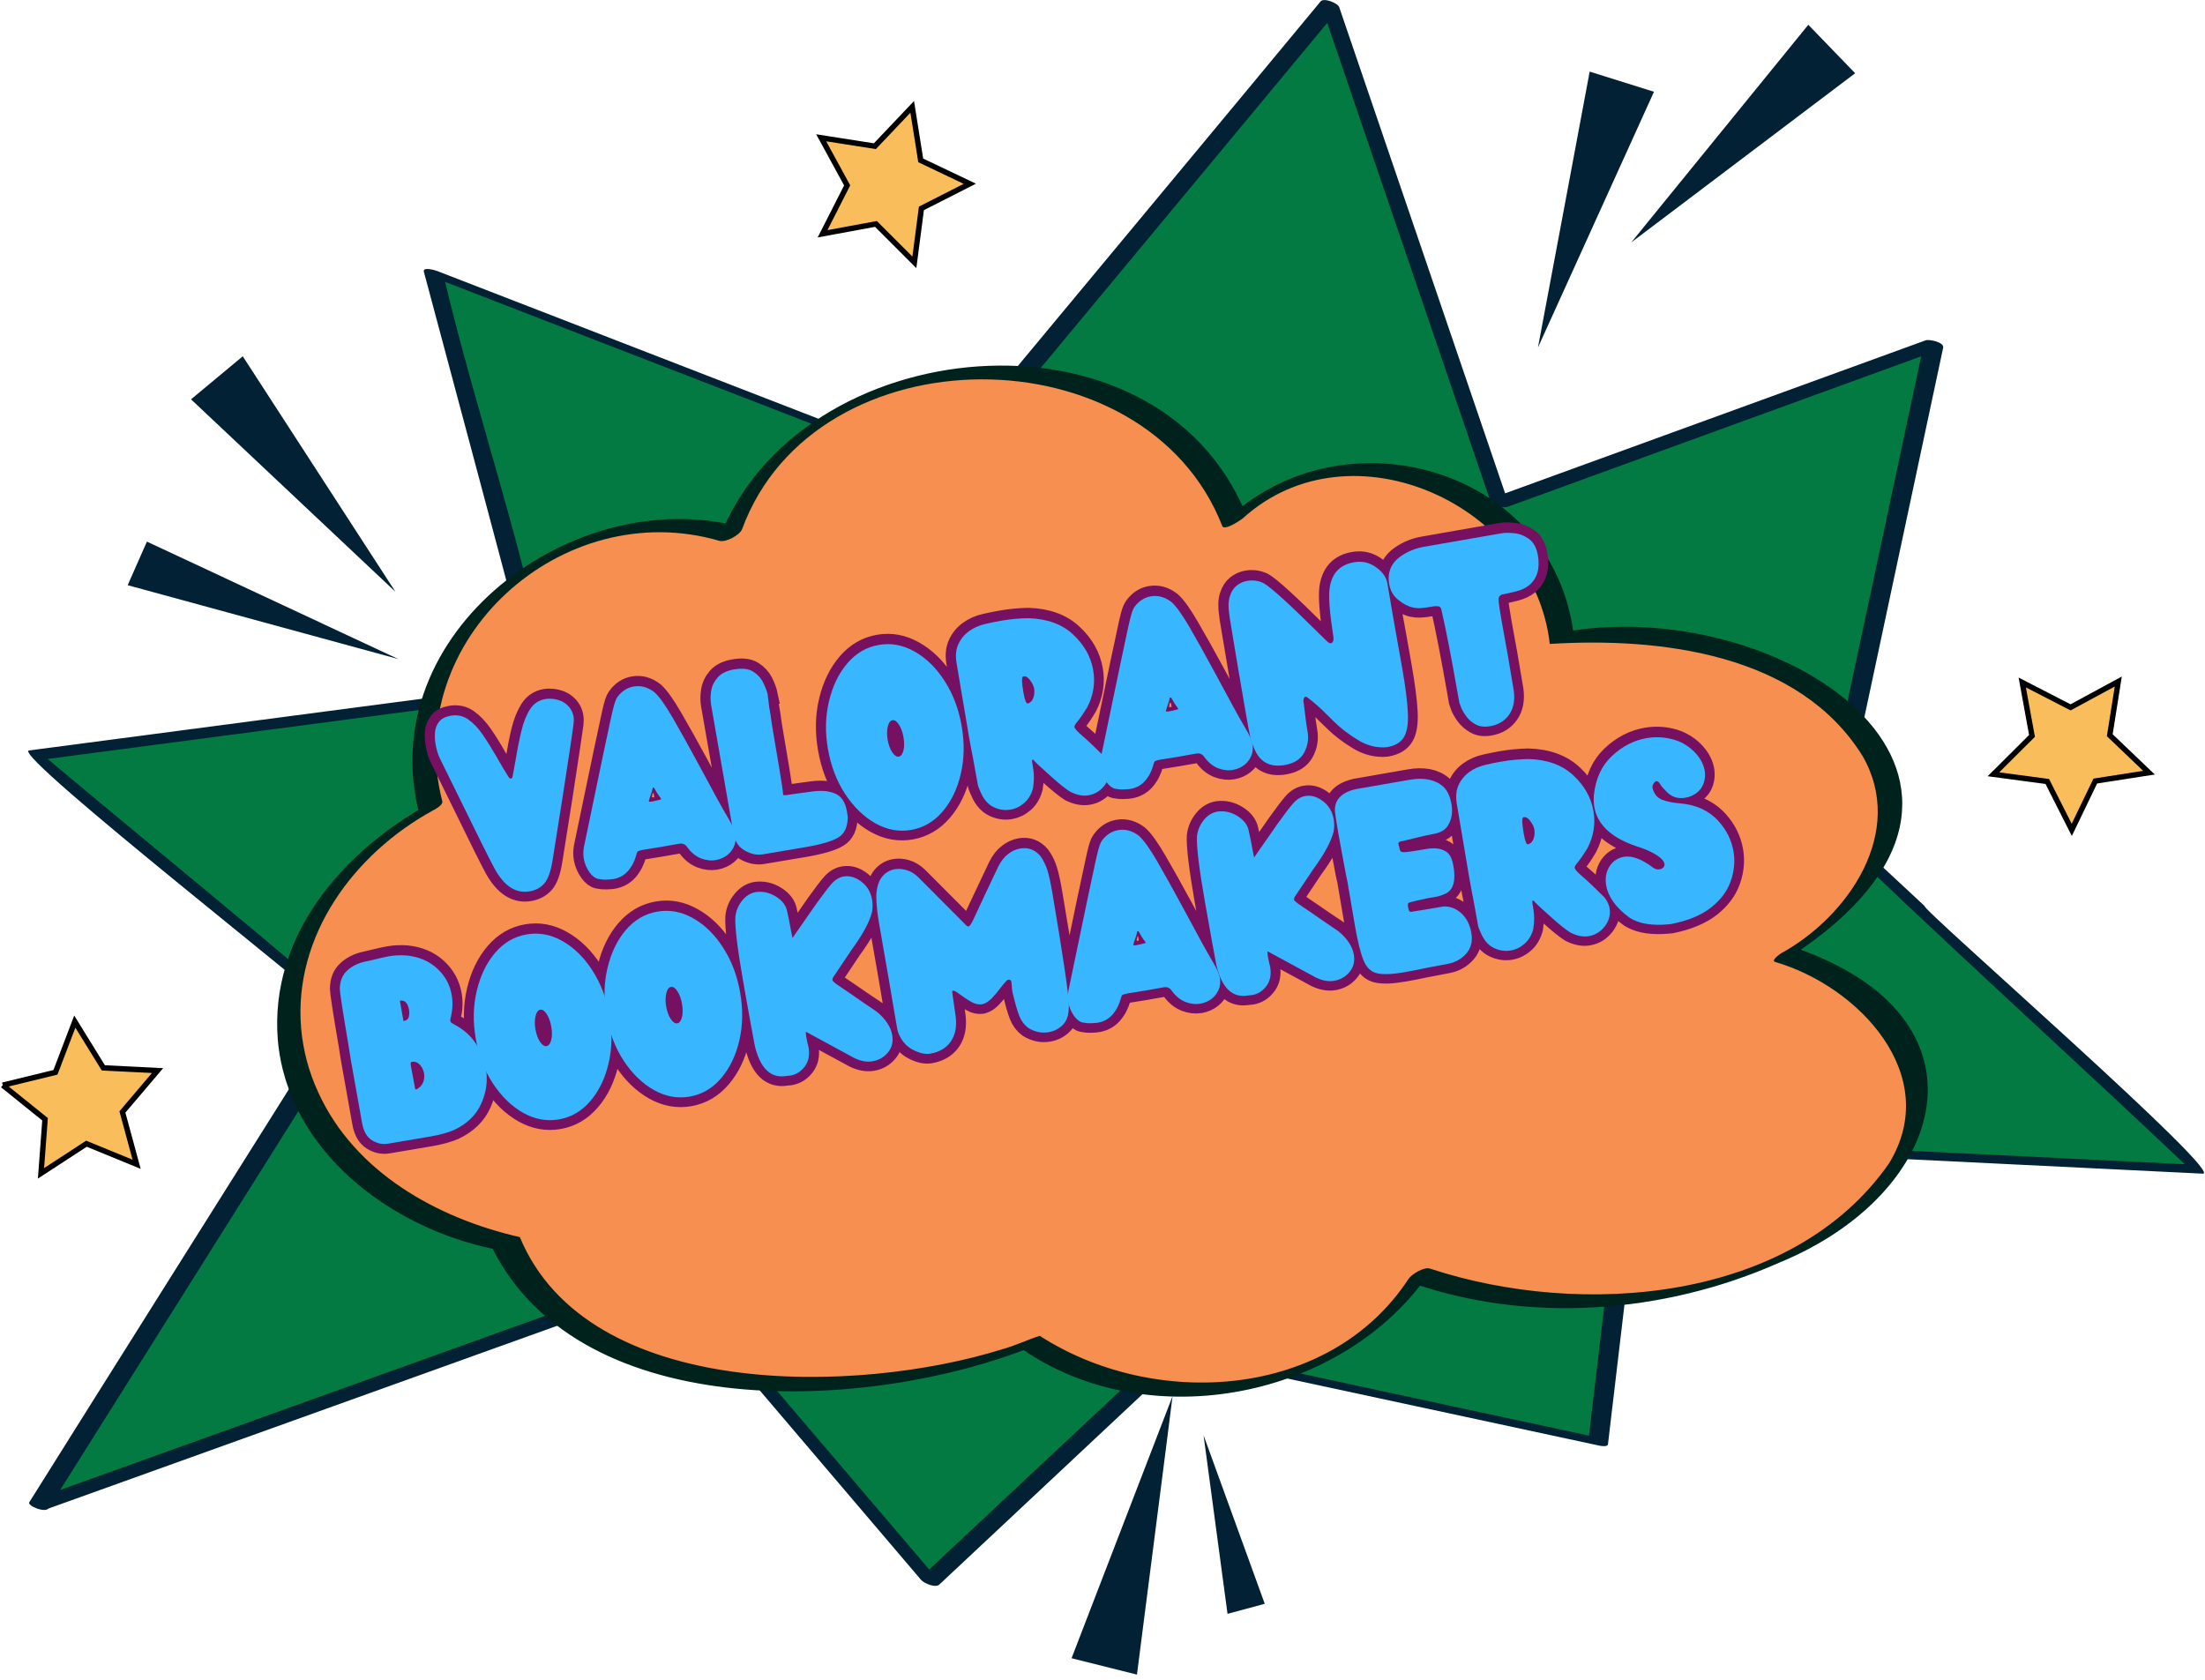<?xml version="1.0" encoding="UTF-8"?> <svg xmlns="http://www.w3.org/2000/svg" xmlns:xlink="http://www.w3.org/1999/xlink" width="500" zoomAndPan="magnify" viewBox="0 0 375 285.75" height="381" preserveAspectRatio="xMidYMid meet" version="1.0"><defs><g></g><clipPath id="0544219c38"><path d="M 4 0 L 374.836 0 L 374.836 270 L 4 270 Z M 4 0 " clip-rule="nonzero"></path></clipPath><clipPath id="5f524233fd"><path d="M 182 237 L 200 237 L 200 284.75 L 182 284.75 Z M 182 237 " clip-rule="nonzero"></path></clipPath><clipPath id="92f7d4d894"><path d="M 0.164 173 L 27 173 L 27 200 L 0.164 200 Z M 0.164 173 " clip-rule="nonzero"></path></clipPath><clipPath id="27aa2c9e83"><path d="M 0.164 160 L 40 160 L 40 213 L 0.164 213 Z M 0.164 160 " clip-rule="nonzero"></path></clipPath><clipPath id="b58887ac0f"><path d="M 326 103 L 374.836 103 L 374.836 155 L 326 155 Z M 326 103 " clip-rule="nonzero"></path></clipPath><clipPath id="bf354c711b"><path d="M 47.137 62.141 L 328 62.141 L 328 237.488 L 47.137 237.488 Z M 47.137 62.141 " clip-rule="nonzero"></path></clipPath></defs><path fill="#037a41" d="M 6.633 256.008 L 58.992 172.75 L 5.965 128.453 L 92.559 117.055 C 86.297 93.57 80.027 70.07 73.75 46.555 L 160.367 80.102 L 226.145 0.875 L 255.02 85.488 L 328.855 58.621 L 311.383 140.516 L 373.824 198.93 L 277.836 194.234 C 275.824 211.223 273.812 228.23 271.805 245.254 L 199.969 229.805 L 158.203 268.945 L 114.25 217.348 Z M 6.633 256.008 " fill-opacity="1" fill-rule="nonzero"></path><g clip-path="url(#0544219c38)"><path fill="#022135" d="M 8.293 256.512 L 60.648 173.258 C 60.648 172.359 7.715 129.027 7.301 128.359 L 7.023 129.234 L 93.617 117.816 C 89.773 95.207 80.934 70.246 75.43 46.832 L 73.172 46.969 L 159.789 80.516 C 160.203 80.676 161.562 81.184 161.953 80.699 C 183.645 54.566 206 27.676 227.734 1.473 L 224.559 0.508 L 253.43 85.121 C 253.707 85.949 255.641 86.48 256.398 86.203 L 330.238 59.332 L 327.27 58.066 C 321.441 85.328 315.617 112.773 309.77 139.988 C 327.152 157.027 354.551 181.844 372.348 198.77 L 373.203 198.102 L 277.191 193.402 C 276.984 193.402 276.246 193.336 276.199 193.68 C 274.191 210.672 272.18 227.68 270.168 244.703 L 271.574 244.473 C 257.734 241.523 214.98 232.27 201.902 229.461 C 200.059 228.816 198.426 228.539 197.137 230.336 L 156.684 268.211 L 159.766 268.992 L 115.812 217.395 C 115.262 216.75 113.789 216.219 112.961 216.52 L 29.129 246.637 L 5.344 255.176 C 4.191 255.594 7.164 256.973 7.992 256.676 L 115.586 218.016 L 112.73 217.141 L 156.66 268.738 C 157.145 269.293 159.078 270.145 159.746 269.52 L 201.512 230.379 L 200.223 230.449 L 272.055 245.898 C 272.285 245.945 273.391 246.129 273.461 245.668 C 275.473 228.645 277.48 211.641 279.492 194.648 L 278.504 194.922 L 374.492 199.621 C 379.531 200.633 326.254 154.172 327.336 154.125 C 326.324 153.203 314.582 142.242 313.961 141.645 C 312.488 140.078 313.82 137.848 314.074 136.004 L 315.918 127.395 L 330.469 59.148 C 330.676 58.184 328.074 57.676 327.5 57.883 L 253.66 84.754 L 256.629 85.836 C 247.008 57.637 237.383 29.434 227.758 1.223 C 227.504 0.508 225.133 -0.438 224.582 0.254 C 213.621 13.539 168.953 67.207 158.801 79.48 L 160.965 79.664 L 74.348 46.094 C 74.07 45.98 71.84 45.312 72.09 46.234 C 78.383 69.719 84.656 93.219 90.902 116.734 L 91.5 116.25 L 4.906 127.648 C 2.074 128.43 57.91 171.992 57.656 172.844 L 57.309 172.266 C 48.746 185.875 12.734 243.113 4.977 255.523 C 4.609 256.098 7.715 257.434 8.293 256.512 Z M 8.293 256.512 " fill-opacity="1" fill-rule="nonzero"></path></g><path fill="#022135" d="M 261.559 59.105 C 262.523 54.086 269.246 18.074 270.352 12.18 L 281.289 15.609 L 261.559 59.105 " fill-opacity="1" fill-rule="nonzero"></path><path fill="#022135" d="M 282.738 34.699 L 307.535 4.215 L 315.504 12.457 L 277.422 41.238 Z M 282.738 34.699 " fill-opacity="1" fill-rule="nonzero"></path><path fill="#022135" d="M 67.258 100.664 L 41.285 60.602 L 32.488 67.922 L 67.258 100.664 " fill-opacity="1" fill-rule="nonzero"></path><path fill="#022135" d="M 60.211 108.582 L 24.984 92.121 L 21.715 99.535 L 67.762 112.105 Z M 60.211 108.582 " fill-opacity="1" fill-rule="nonzero"></path><path fill="#022135" d="M 204.688 244.125 L 215.094 272.789 L 208.762 274.496 L 204.688 244.125 " fill-opacity="1" fill-rule="nonzero"></path><g clip-path="url(#5f524233fd)"><path fill="#022135" d="M 198.355 245.852 L 193.359 284.832 L 182.238 282.047 L 199.414 237.473 Z M 198.355 245.852 " fill-opacity="1" fill-rule="nonzero"></path></g><g clip-path="url(#92f7d4d894)"><path fill="#fabd5c" d="M 0.465 184.77 L 9.441 182.582 L 12.734 173.949 L 17.594 181.824 L 26.824 182.281 L 20.84 189.328 L 23.258 198.238 L 14.715 194.738 L 6.98 199.781 L 7.668 190.57 L 0.465 184.77 " fill-opacity="1" fill-rule="nonzero"></path></g><g clip-path="url(#27aa2c9e83)"><path stroke-linecap="butt" transform="matrix(0.23, 0, 0, 0.23, 0.164, 0.024)" fill="none" stroke-linejoin="miter" d="M 1.307 802.4 L 40.295 792.899 L 54.597 755.404 L 75.702 789.608 L 115.793 791.593 L 89.801 822.199 L 100.303 860.898 L 63.199 845.697 L 29.606 867.6 L 32.592 827.594 L 1.307 802.4 " stroke="#000000" stroke-width="4" stroke-opacity="1" stroke-miterlimit="10"></path></g><path fill="#fabd5c" d="M 352.711 141.301 L 348.543 133.059 L 339.379 131.836 L 345.941 125.297 L 344.281 116.203 L 352.504 120.441 L 360.629 116.043 L 359.18 125.184 L 365.855 131.562 L 356.715 132.988 Z M 352.711 141.301 " fill-opacity="1" fill-rule="nonzero"></path><g clip-path="url(#b58887ac0f)"><path stroke-linecap="butt" transform="matrix(0.23, 0, 0, 0.23, 0.164, 0.024)" fill="none" stroke-linejoin="miter" d="M 1531.205 613.604 L 1513.102 577.806 L 1473.3 572.495 L 1501.803 544.095 L 1494.592 504.598 L 1530.305 523.006 L 1565.595 503.902 L 1559.3 543.603 L 1588.295 571.308 L 1548.595 577.5 Z M 1531.205 613.604 " stroke="#000000" stroke-width="4" stroke-opacity="1" stroke-miterlimit="10"></path></g><path stroke-linecap="butt" transform="matrix(0.23, 0, 0, 0.23, 0.164, 0.024)" fill-opacity="1" fill="#fabd5c" fill-rule="nonzero" stroke-linejoin="miter" d="M 675.395 193.902 L 646.994 165.501 L 607.498 172.796 L 625.702 136.998 L 606.497 101.794 L 646.197 108.004 L 673.8 78.907 L 680.095 118.506 L 716.402 135.794 L 680.604 153.998 Z M 675.395 193.902 " stroke="#000000" stroke-width="4" stroke-opacity="1" stroke-miterlimit="10"></path><path fill="#f68f4f" d="M 49.238 175.879 C 50.781 193.406 66.117 207.156 86.438 211.449 C 91.133 235.594 149.328 241.473 175.641 228.328 C 194.039 242.68 229.875 236.688 241.387 216.902 C 250.934 220.457 262.848 222.043 275.57 220.926 C 320.102 218.332 347.691 179.344 303.695 162.445 C 343.422 137.672 309.371 102.953 265.555 108.477 C 262.445 82.59 228.758 70.383 209.844 88.402 C 198.195 53.883 135.199 56.453 124.242 90.836 C 95.895 82.922 65.691 109.012 73.273 137.336 C 57.621 145.855 47.852 160.363 49.238 175.879 Z M 49.238 175.879 " fill-opacity="1" fill-rule="nonzero"></path><g clip-path="url(#bf354c711b)"><path fill="#00221c" d="M 47.25 176.93 C 48.949 195.754 66.32 208.742 83.777 212.41 C 99.094 242.613 148.031 240.02 175.414 229.133 L 173.828 229.465 C 195.402 244.398 228.555 237.895 243.266 216.277 L 239.598 218.043 C 259.855 225.219 282.992 223.453 302.508 214.801 C 331.504 202.93 339.598 173.152 305.527 161.281 L 304.52 162.711 C 349.969 133 304.297 101.523 267.141 107.293 L 267.566 107.426 C 263.676 79.258 227.953 69.578 208.277 88.734 L 211.855 87.352 C 196.609 50.375 135.844 56.117 122.277 91.664 L 126.074 89.652 C 97.574 81.961 63.414 107.605 71.281 138.344 L 72.98 136.734 C 58.25 144.848 45.797 159.203 47.25 176.93 C 47.293 177.355 51.316 176.125 51.207 174.852 C 49.91 159.113 60.215 145.23 73.539 137.898 C 73.988 137.652 75.371 136.957 75.215 136.285 C 68.195 108.789 95.629 84.176 122.387 92 C 123.461 92.27 125.809 91.039 126.211 89.988 C 138.684 56.141 194.844 56.098 207.875 89.473 C 208.211 90.367 211.117 88.402 211.453 88.086 C 229.762 71.59 260.973 85.828 263.566 109.527 C 282.254 108.363 305.93 111.113 316.773 128.598 C 324.172 141.473 314.402 155.848 302.867 162.176 C 302.711 162.285 301.168 163.336 301.859 163.605 C 316.059 167.719 330.43 182.875 321.266 197.879 C 304.723 221.598 268.797 224.211 243.223 215.785 C 242.215 215.406 240.07 216.723 239.531 217.551 C 226.031 238.117 196.23 239.75 176.824 227.207 C 174.68 227.902 172.555 228.93 170.387 229.512 C 145.949 237.156 99.988 238.34 88.406 210.418 C 74.367 207.223 60.305 199.398 54.113 185.781 C 52.512 182.309 51.543 178.664 51.207 174.852 C 51.184 174.402 47.137 175.656 47.25 176.93 Z M 47.25 176.93 " fill-opacity="1" fill-rule="nonzero"></path></g><path stroke-linecap="butt" transform="matrix(0.738, -0.129, 0.129, 0.738, 37.61, 127.326)" fill="none" stroke-linejoin="miter" d="M 63.417 43.948 C 64.798 43.95 65.994 43.556 66.994 42.762 C 67.996 41.963 68.909 40.339 69.737 37.896 L 74.547 23.876 C 77.612 14.795 79.361 9.565 79.78 8.194 C 79.95 7.641 80.033 7.106 80.032 6.592 C 80.034 5.518 79.695 4.554 79.024 3.697 C 78.35 2.828 77.373 2.208 76.101 1.827 C 75.481 1.65 74.909 1.561 74.396 1.561 C 72.872 1.56 71.592 2.136 70.556 3.278 C 69.527 4.416 68.609 5.918 67.788 7.775 C 66.981 9.64 66.182 11.707 65.388 13.981 L 64.038 17.656 C 63.938 17.867 63.803 17.975 63.634 17.972 C 63.454 17.973 63.318 17.87 63.218 17.656 C 62.492 15.932 61.835 14.24 61.244 12.592 C 60.52 10.55 59.781 8.718 59.024 7.083 C 58.262 5.442 57.382 4.119 56.382 3.114 C 55.377 2.113 54.12 1.613 52.601 1.613 C 51.363 1.614 50.418 1.904 49.759 2.499 C 49.106 3.088 48.662 3.81 48.433 4.67 C 48.215 5.526 48.107 6.391 48.104 7.258 C 48.105 8.676 48.243 9.828 48.521 10.723 L 51.984 22.571 C 54.124 30.024 55.624 35.048 56.48 37.632 C 57.974 41.845 60.284 43.952 63.417 43.948 Z M 82.62 44.465 C 84 44.468 85.212 44.044 86.248 43.203 C 87.28 42.352 88.128 41.219 88.787 39.805 C 88.854 39.605 88.952 39.437 89.087 39.301 C 89.234 39.158 89.733 39.086 90.59 39.087 L 94.418 39.136 L 98.715 39.133 C 99.54 39.134 100.112 39.53 100.423 40.326 C 101.078 41.636 101.939 42.617 103.013 43.254 C 104.083 43.885 105.166 44.2 106.271 44.203 C 107.308 44.204 108.255 43.961 109.112 43.481 C 109.983 43.003 110.657 42.295 111.133 41.357 C 111.481 40.635 111.654 39.913 111.654 39.188 C 111.651 38.294 111.323 37.019 110.665 35.36 C 109.774 33.008 108.261 28.575 106.117 22.052 C 104.603 17.539 103.27 13.74 102.125 10.656 C 100.991 7.569 99.974 5.45 99.084 4.305 C 97.802 2.886 96.316 2.182 94.623 2.183 C 93.174 2.179 91.865 2.734 90.692 3.847 C 90.493 4.051 90.301 4.271 90.126 4.516 C 89.777 5 89.141 6.397 88.214 8.712 C 87.76 9.739 84.121 18.862 77.288 36.08 C 76.941 36.977 76.768 37.878 76.771 38.768 C 76.769 39.873 77.032 40.977 77.554 42.079 C 78 42.982 78.544 43.564 79.181 43.823 C 79.824 44.078 80.432 44.237 81.016 44.318 L 81.431 44.364 C 81.842 44.435 82.238 44.468 82.62 44.465 Z M 94.42 28.622 C 93.832 28.625 93.537 28.558 93.535 28.42 C 93.711 28.075 93.958 27.631 94.271 27.082 C 94.579 26.527 94.82 26.024 94.988 25.578 C 95.089 25.579 95.176 25.594 95.254 25.629 C 95.523 26.454 95.797 27.131 96.077 27.651 C 96.285 28.031 96.389 28.288 96.392 28.42 C 96.391 28.489 96.358 28.526 96.289 28.524 Z M 126.761 44.834 C 130.417 44.836 133.01 44.532 134.544 43.926 C 136.085 43.316 137.044 41.912 137.424 39.703 L 137.475 38.468 C 137.478 36.326 136.837 34.843 135.558 34.017 C 134.285 33.187 132.587 32.726 130.464 32.642 C 128.341 32.558 126.795 32.5 125.828 32.463 C 125.278 32.463 124.86 32.459 124.562 32.438 C 124.27 32.414 124.079 32.386 123.996 32.35 C 123.911 32.32 123.87 32.249 123.867 32.148 C 123.935 31.456 123.984 29.565 124.022 26.465 C 124.056 23.354 124.072 20.775 124.071 18.716 C 124.069 16.663 124.102 15.018 124.17 13.781 L 124.173 12.125 C 124.204 11.644 124.22 11.249 124.221 10.938 C 124.223 10.626 124.242 10.364 124.284 10.155 L 124.288 9.431 L 124.335 9.433 C 124.303 8.465 124.122 7.438 123.794 6.349 C 123.464 5.265 122.852 4.317 121.95 3.509 C 121.054 2.697 119.659 2.295 117.754 2.296 C 116.071 2.293 114.751 2.672 113.799 3.432 C 112.846 4.192 112.183 5.113 111.802 6.2 C 111.423 7.282 111.233 8.345 111.232 9.382 L 111.236 39.036 C 111.236 40.793 111.855 42.192 113.093 43.228 C 114.337 44.255 115.633 44.772 116.983 44.769 Z M 151.09 45.086 C 148.259 45.085 145.679 44.132 143.346 42.217 C 141.019 40.298 139.161 37.725 137.76 34.496 C 136.364 31.274 135.666 27.691 135.664 23.759 C 135.665 19.87 136.361 16.303 137.762 13.061 C 139.159 9.817 141.022 7.237 143.345 5.324 C 145.679 3.408 148.26 2.445 151.091 2.447 C 153.921 2.448 156.495 3.405 158.822 5.324 C 161.155 7.239 163.008 9.817 164.38 13.056 C 165.761 16.303 166.452 19.868 166.456 23.758 C 166.452 27.694 165.764 31.273 164.382 34.498 C 163.01 37.725 161.154 40.295 158.824 42.217 C 156.495 44.129 153.921 45.088 151.09 45.086 Z M 151.19 28.218 C 151.703 28.218 152.133 27.816 152.48 27.009 C 152.824 26.191 152.998 25.194 152.995 24.025 C 152.998 22.887 152.825 21.905 152.482 21.083 C 152.135 20.25 151.705 19.831 151.192 19.831 C 150.71 19.832 150.289 20.245 149.926 21.082 C 149.565 21.908 149.384 22.887 149.386 24.025 C 149.384 25.194 149.565 26.189 149.93 27.009 C 150.291 27.818 150.713 28.22 151.19 28.218 Z M 174.119 44.419 C 175.289 44.416 176.403 44.097 177.456 43.456 C 178.509 42.819 179.341 41.842 179.955 40.536 C 180.513 38.946 180.79 37.475 180.793 36.127 L 180.79 35.507 C 180.789 34.994 180.805 34.568 180.84 34.219 L 181.106 34.117 C 181.484 34.771 182.502 36.128 184.151 38.199 C 185.914 40.443 187.242 41.961 188.144 42.764 C 189.485 43.754 190.81 44.255 192.123 44.251 C 193.642 44.251 194.974 43.711 196.128 42.621 C 197.29 41.538 197.871 40.269 197.875 38.82 C 197.871 37.962 197.61 37.064 197.091 36.127 C 195.328 33.645 194.001 31.874 193.108 30.808 C 192.107 29.596 191.606 28.799 191.608 28.424 C 191.609 28.176 191.929 27.797 192.568 27.285 C 193.208 26.772 194.093 25.857 195.232 24.542 C 197.093 22.094 198.026 19.384 198.024 16.42 C 198.026 13.346 196.998 10.441 194.941 7.702 C 192.885 4.957 189.76 3.152 185.555 2.292 C 183.513 1.984 181.477 1.824 179.439 1.829 C 178.202 1.825 176.962 1.863 175.723 1.927 C 174.267 1.996 172.945 2.326 171.757 2.913 C 170.571 3.494 169.606 4.326 168.866 5.414 C 168.121 6.501 167.754 7.877 167.751 9.532 L 167.65 26.617 C 167.649 27.686 167.659 28.45 167.679 28.913 C 167.693 29.376 167.701 29.759 167.703 30.05 C 167.704 30.346 167.711 30.729 167.729 31.203 C 167.744 31.666 167.752 33.773 167.753 37.53 C 167.753 37.774 167.803 38.095 167.903 38.493 C 168.003 38.886 168.095 39.241 168.168 39.55 C 168.583 41.205 169.359 42.43 170.495 43.231 C 171.632 44.022 172.838 44.418 174.119 44.419 Z M 182.077 21.386 C 181.735 21.316 181.56 20.47 181.562 18.846 C 181.562 16.359 181.752 15.117 182.128 15.119 L 182.244 15.118 C 182.726 15.118 183.152 15.494 183.535 16.243 C 183.913 16.986 184.1 17.643 184.1 18.225 C 184.099 19.019 183.923 19.724 183.56 20.348 C 183.197 20.973 182.703 21.315 182.077 21.386 Z M 201.748 44.469 C 203.129 44.466 204.335 44.047 205.37 43.206 C 206.408 42.355 207.256 41.223 207.91 39.807 C 207.978 39.602 208.081 39.435 208.216 39.3 C 208.357 39.155 208.862 39.084 209.719 39.086 L 213.547 39.134 L 217.843 39.137 C 218.668 39.138 219.234 39.533 219.547 40.323 C 220.206 41.639 221.068 42.615 222.136 43.256 C 223.206 43.887 224.294 44.204 225.4 44.201 C 226.432 44.201 227.383 43.965 228.24 43.48 C 229.107 43.001 229.781 42.293 230.261 41.361 C 230.61 40.633 230.778 39.911 230.778 39.186 C 230.78 38.292 230.452 37.018 229.794 35.358 C 228.903 33.007 227.385 28.572 225.245 22.056 C 223.731 17.537 222.399 13.738 221.253 10.66 C 220.115 7.567 219.103 5.449 218.208 4.303 C 216.93 2.89 215.44 2.18 213.747 2.181 C 212.302 2.183 210.988 2.737 209.821 3.846 C 209.616 4.048 209.429 4.275 209.254 4.52 C 208.906 4.999 208.27 6.396 207.343 8.711 C 206.888 9.742 203.245 18.86 196.417 36.078 C 196.069 36.981 195.897 37.877 195.894 38.77 C 195.898 39.872 196.16 40.976 196.683 42.078 C 197.128 42.981 197.667 43.562 198.31 43.822 C 198.948 44.076 199.56 44.241 200.145 44.316 L 200.559 44.367 C 200.971 44.434 201.367 44.466 201.748 44.469 Z M 213.548 28.625 C 212.956 28.623 212.661 28.555 212.663 28.423 C 212.84 28.078 213.082 27.629 213.394 27.085 C 213.708 26.526 213.948 26.028 214.116 25.581 C 214.217 25.578 214.304 25.598 214.383 25.628 C 214.651 26.458 214.926 27.13 215.2 27.649 C 215.414 28.03 215.518 28.286 215.515 28.423 C 215.52 28.488 215.482 28.523 215.418 28.523 Z M 260.695 45.138 C 262.59 45.135 263.994 44.613 264.902 43.56 C 265.822 42.503 266.439 40.727 266.748 38.225 C 267.062 35.724 267.217 32.317 267.218 28.004 C 267.218 22.178 267.2 18.243 267.164 16.205 L 267.217 8.499 C 267.215 7.081 266.567 5.73 265.268 4.439 C 263.98 3.146 262.401 2.495 260.532 2.497 C 257.188 2.496 255.016 4.208 254.013 7.626 C 253.465 9.557 253.138 13.071 253.026 18.174 C 253.026 19.111 252.772 19.627 252.257 19.728 C 252.014 19.728 251.719 19.507 251.373 19.061 L 249.983 17.141 C 244.459 9.309 240.969 4.806 239.522 3.633 C 238.453 2.875 237.25 2.496 235.906 2.494 C 235.043 2.497 234.212 2.712 233.417 3.14 C 232.628 3.569 231.969 4.284 231.45 5.289 C 230.937 6.29 230.662 7.655 230.625 9.384 C 230.593 9.384 230.569 10.644 230.554 13.16 C 230.533 15.675 230.518 18.641 230.502 22.041 C 230.482 25.435 230.476 28.476 230.473 31.164 C 230.477 34.964 230.49 36.86 230.527 36.862 C 230.527 37.862 230.68 39.016 230.992 40.324 C 231.75 43.531 233.82 45.135 237.196 45.136 C 239.333 45.139 240.931 44.475 241.987 43.151 C 243.039 41.821 243.562 40.309 243.566 38.617 C 243.565 37.135 243.646 34.911 243.819 31.946 L 243.818 31.681 C 243.816 31.511 243.878 31.305 243.995 31.061 C 244.122 30.819 244.27 30.696 244.434 30.693 C 244.577 30.697 244.718 30.769 244.852 30.909 C 246.167 32.292 247.373 33.809 248.477 35.457 L 250.033 37.58 C 251.102 39.1 252.575 40.696 254.453 42.367 C 256.335 44.045 258.413 44.968 260.695 45.138 Z M 284.603 44.466 C 286.497 44.468 288.059 43.856 289.278 42.635 C 290.508 41.405 291.173 39.685 291.277 37.48 L 291.323 29.144 L 291.274 21.536 C 291.274 18.986 291.328 17.344 291.427 16.621 C 291.462 16.177 291.599 15.878 291.843 15.725 C 292.087 15.567 292.277 15.483 292.414 15.486 C 293.414 15.486 294.508 15.433 295.7 15.334 C 296.893 15.23 297.939 14.936 298.829 14.445 C 300.9 13.246 301.938 11.12 301.938 8.082 C 301.939 6.32 301.473 4.985 300.536 4.075 C 299.612 3.158 298.575 2.548 297.427 2.242 C 296.29 1.933 295.376 1.773 294.688 1.775 L 276.68 1.778 C 274.855 1.777 273.096 2.153 271.403 2.911 C 268.85 4.048 267.575 6.017 267.574 8.816 C 267.575 10.297 268.054 11.587 269.015 12.692 C 269.981 13.797 270.969 14.535 271.971 14.916 C 272.49 15.128 273.062 15.276 273.678 15.357 C 274.298 15.444 275.269 15.486 276.582 15.482 C 276.926 15.484 277.281 15.54 277.643 15.651 C 278.006 15.752 278.205 16.008 278.238 16.422 C 278.474 21.109 278.59 27.548 278.593 35.724 L 278.593 37.999 C 278.593 38.031 278.658 38.386 278.794 39.061 C 278.935 39.736 279.213 40.483 279.625 41.306 C 280.046 42.136 280.654 42.867 281.447 43.508 C 282.235 44.148 283.29 44.47 284.603 44.466 Z M 284.603 44.466 " stroke="#761060" stroke-width="4.529" stroke-opacity="1" stroke-miterlimit="4"></path><path stroke-linecap="butt" transform="matrix(0.738, -0.129, 0.129, 0.738, 37.61, 127.326)" fill="none" stroke-linejoin="miter" d="M 31.704 94.9 C 33.843 94.897 35.672 94.724 37.187 94.38 C 40.365 93.516 42.743 91.893 44.327 89.518 C 45.917 87.134 46.715 84.564 46.713 81.812 C 46.715 79.738 46.271 77.729 45.389 75.781 C 44.512 73.829 43.192 72.176 41.431 70.831 C 41.165 70.626 40.956 70.458 40.815 70.327 C 40.677 70.181 40.609 70.021 40.613 69.847 C 40.612 69.641 40.713 69.336 40.917 68.922 C 41.608 67.296 41.951 65.694 41.952 64.112 C 41.951 61.657 41.201 59.467 39.701 57.539 C 38.203 55.6 36.104 54.255 33.411 53.495 C 32.069 53.15 30.744 52.977 29.431 52.981 C 28.537 52.978 27.642 53.013 26.742 53.078 C 25.846 53.149 24.9 53.201 23.898 53.243 C 22.203 53.313 20.735 53.75 19.488 54.559 C 18.247 55.364 17.476 56.632 17.164 58.361 C 17.03 59.221 16.946 63.466 16.911 71.096 L 16.858 74.558 L 16.912 89.151 C 16.912 91.119 17.428 92.564 18.463 93.485 C 19.5 94.396 20.638 94.849 21.877 94.848 Z M 30.366 83.819 C 30.187 83.819 30.098 83.719 30.102 83.514 L 30.047 78.853 C 30.051 78.409 30.069 78.063 30.1 77.819 C 30.133 77.571 30.255 77.45 30.466 77.449 C 31.125 77.495 31.658 77.811 32.068 78.401 C 32.485 78.981 32.691 79.684 32.69 80.509 C 32.692 81.166 32.523 81.798 32.196 82.402 C 31.869 83.001 31.324 83.457 30.566 83.769 Z M 30.15 68.039 L 30.152 63.324 C 31.252 63.326 31.806 64.121 31.804 65.713 C 31.803 66.263 31.702 66.785 31.491 67.294 C 31.288 67.793 30.843 68.038 30.15 68.039 Z M 61.051 96.086 C 58.225 96.085 55.64 95.131 53.307 93.217 C 50.985 91.298 49.122 88.724 47.726 85.502 C 46.325 82.273 45.626 78.696 45.625 74.759 C 45.626 70.87 46.327 67.304 47.723 64.06 C 49.12 60.816 50.983 58.236 53.311 56.324 C 55.64 54.408 58.221 53.445 61.052 53.446 C 63.882 53.448 66.462 54.406 68.783 56.324 C 71.116 58.239 72.969 60.816 74.346 64.056 C 75.727 67.303 76.418 70.868 76.416 74.762 C 76.418 78.694 75.725 82.272 74.343 85.497 C 72.971 88.724 71.119 91.301 68.785 93.217 C 66.462 95.129 63.882 96.087 61.051 96.086 Z M 61.156 79.219 C 61.669 79.218 62.099 78.817 62.441 78.009 C 62.79 77.191 62.964 76.195 62.961 75.025 C 62.959 73.887 62.786 72.904 62.443 72.082 C 62.096 71.249 61.666 70.83 61.153 70.831 C 60.676 70.832 60.255 71.246 59.892 72.082 C 59.526 72.907 59.35 73.887 59.347 75.024 C 59.35 76.194 59.531 77.189 59.891 78.008 C 60.252 78.818 60.674 79.219 61.156 79.219 Z M 91.17 96.088 C 88.339 96.087 85.76 95.129 83.426 93.219 C 81.099 91.3 79.241 88.727 77.84 85.499 C 76.445 82.271 75.746 78.694 75.744 74.762 C 75.746 70.867 76.442 67.3 77.843 64.058 C 79.24 60.814 81.102 58.239 83.425 56.326 C 85.76 54.405 88.34 53.448 91.171 53.444 C 94.002 53.445 96.581 54.408 98.902 56.327 C 101.236 58.236 103.089 60.814 104.465 64.059 C 105.842 67.3 106.537 70.871 106.536 74.76 C 106.533 78.691 105.844 82.275 104.462 85.5 C 103.09 88.727 101.239 91.298 98.904 93.22 C 96.581 95.132 94.002 96.085 91.17 96.088 Z M 91.27 79.22 C 91.788 79.221 92.214 78.814 92.561 78.006 C 92.905 77.188 93.078 76.197 93.08 75.028 C 93.078 73.89 92.905 72.907 92.563 72.08 C 92.216 71.247 91.786 70.828 91.273 70.829 C 90.791 70.829 90.369 71.248 90.007 72.079 C 89.646 72.905 89.464 73.889 89.466 75.027 C 89.464 76.196 89.645 77.191 90.01 78.006 C 90.372 78.815 90.793 79.222 91.27 79.22 Z M 133.494 95.314 C 134.907 95.317 136.158 94.848 137.247 93.916 C 138.331 92.978 138.876 91.734 138.876 90.189 C 138.877 88.326 138.035 86.391 136.347 84.387 C 134.245 82.391 132.515 80.719 131.168 79.373 L 129.248 77.514 C 128.19 76.515 127.656 75.871 127.657 75.596 C 127.688 75.385 127.775 75.193 127.91 75.026 L 133.091 69.591 C 136.158 66.659 138.171 64.127 139.142 61.989 C 139.485 61.054 139.66 60.137 139.658 59.242 C 139.657 57.486 139.098 55.986 137.981 54.749 C 136.86 53.5 135.592 52.877 134.174 52.878 C 133.142 52.878 132.149 53.266 131.193 54.041 C 130.244 54.812 128.818 56.13 126.926 57.996 L 120.357 64.629 C 120.355 63.973 120.34 63.33 120.306 62.705 L 120.304 61.773 C 120.303 60.81 120.27 59.725 120.201 58.511 C 120.204 57.131 119.571 55.872 118.309 54.737 C 117.052 53.597 115.612 52.996 113.988 52.93 C 112.751 52.926 111.605 53.398 110.548 54.33 C 109.497 55.258 108.784 56.378 108.401 57.692 C 107.878 59.929 107.619 64.879 107.617 72.536 C 107.617 75.811 107.635 78.867 107.671 81.694 L 107.732 87.293 C 108.077 92.597 110.063 95.255 113.683 95.252 L 114.503 95.315 C 115.852 95.318 117.055 94.824 118.105 93.837 C 119.16 92.852 119.686 91.478 119.685 89.721 C 119.683 89.308 119.666 88.892 119.637 88.48 C 119.603 88.066 119.583 87.639 119.587 87.19 L 119.636 86.209 L 119.735 86.158 L 129.461 93.865 C 130.811 94.831 132.156 95.314 133.494 95.314 Z M 146.634 95.886 C 148.778 95.884 150.473 95.238 151.731 93.938 C 152.995 92.64 153.679 90.807 153.787 88.429 L 153.94 83 C 153.94 82.788 154.044 82.679 154.255 82.679 L 154.51 82.734 C 154.822 82.979 155.198 83.341 155.644 83.821 C 156.27 84.475 156.974 85.143 157.767 85.815 C 158.56 86.488 159.406 86.826 160.306 86.824 C 161.031 86.76 161.781 86.436 162.557 85.868 C 163.329 85.293 164.066 84.681 164.756 84.034 C 165.447 83.376 166.066 82.86 166.624 82.481 L 166.928 82.38 C 167.309 82.378 167.528 82.549 167.6 82.895 L 167.547 83.716 C 167.479 84.165 167.444 84.667 167.448 85.223 C 167.579 87.839 167.781 89.747 168.038 90.945 C 168.301 92.134 168.811 93.123 169.568 93.911 C 170.883 95.082 172.363 95.668 174.013 95.67 C 175.188 95.669 176.265 95.354 177.248 94.721 C 178.237 94.084 178.901 93.072 179.248 91.688 L 179.296 91.474 C 179.362 91.274 179.43 90.947 179.497 90.504 C 179.918 88.117 180.164 79.424 180.231 64.412 C 180.233 62.275 180.15 60.599 179.989 59.396 C 179.84 58.19 179.503 57.057 178.98 55.987 C 178.021 54.328 176.611 53.494 174.747 53.498 C 173.811 53.498 172.852 53.749 171.869 54.255 C 170.888 54.751 169.984 55.567 169.15 56.707 C 166.086 61.02 163.964 64.021 162.785 65.715 C 161.546 67.541 160.812 68.535 160.583 68.696 C 160.366 68.849 160.225 68.925 160.157 68.923 C 160.078 68.92 159.981 68.872 159.866 68.772 C 159.747 68.662 159.634 68.525 159.526 68.353 L 150.833 55.937 C 150.139 55.001 149.364 54.315 148.507 53.891 C 147.645 53.46 146.783 53.246 145.916 53.243 C 144.571 53.247 143.417 53.739 142.454 54.735 C 141.833 55.357 141.331 56.291 140.949 57.541 C 140.575 58.778 140.348 60.897 140.28 63.896 C 140.284 76.041 140.264 83.287 140.23 85.636 L 140.231 88.213 C 140.233 89.05 140.249 89.566 140.282 89.767 C 140.664 91.739 141.526 93.254 142.883 94.306 C 144.25 95.359 145.502 95.884 146.634 95.886 Z M 185.351 95.467 C 186.732 95.47 187.939 95.045 188.974 94.205 C 190.012 93.354 190.86 92.221 191.514 90.806 C 191.582 90.601 191.685 90.433 191.82 90.298 C 191.96 90.159 192.465 90.088 193.323 90.084 L 197.15 90.138 L 201.447 90.135 C 202.272 90.136 202.838 90.531 203.15 91.321 C 203.81 92.638 204.671 93.613 205.74 94.255 C 206.81 94.886 207.897 95.202 209.003 95.205 C 210.036 95.2 210.987 94.963 211.843 94.483 C 212.711 93.999 213.384 93.296 213.865 92.359 C 214.213 91.637 214.382 90.909 214.381 90.184 C 214.383 89.296 214.056 88.016 213.398 86.356 C 212.505 84.01 210.987 79.576 208.849 73.054 C 207.334 68.541 206.002 64.742 204.857 61.658 C 203.719 58.565 202.707 56.447 201.811 55.301 C 200.534 53.888 199.044 53.178 197.35 53.179 C 195.905 53.181 194.592 53.735 193.424 54.849 C 193.219 55.052 193.032 55.273 192.852 55.517 C 192.509 55.997 191.874 57.394 190.946 59.714 C 190.491 60.741 186.848 69.863 180.02 87.076 C 179.672 87.979 179.5 88.875 179.498 89.769 C 179.501 90.875 179.759 91.973 180.286 93.081 C 180.732 93.979 181.271 94.56 181.913 94.825 C 182.552 95.074 183.164 95.239 183.743 95.314 L 184.163 95.366 C 184.574 95.432 184.97 95.469 185.351 95.467 Z M 197.152 79.624 C 196.559 79.626 196.264 79.559 196.267 79.422 C 196.443 79.077 196.685 78.632 196.997 78.083 C 197.311 77.529 197.552 77.026 197.72 76.579 C 197.82 76.581 197.908 76.596 197.986 76.631 C 198.255 77.456 198.529 78.128 198.803 78.652 C 199.018 79.028 199.121 79.29 199.119 79.422 C 199.123 79.491 199.086 79.522 199.022 79.521 Z M 239.838 95.317 C 241.257 95.315 242.507 94.851 243.592 93.913 C 244.68 92.981 245.22 91.736 245.22 90.186 C 245.222 88.323 244.379 86.393 242.697 84.385 C 240.589 82.393 238.864 80.722 237.513 79.37 L 235.592 77.516 C 234.535 76.512 234 75.873 234.002 75.593 C 234.038 75.383 234.119 75.196 234.254 75.023 L 239.435 69.593 C 242.502 66.662 244.521 64.124 245.486 61.986 C 245.835 61.052 246.004 60.139 246.007 59.245 C 246.007 57.483 245.443 55.983 244.325 54.746 C 243.203 53.502 241.936 52.879 240.524 52.876 C 239.487 52.875 238.493 53.263 237.538 54.038 C 236.588 54.814 235.167 56.133 233.271 57.993 L 226.701 64.626 C 226.699 63.97 226.684 63.332 226.65 62.707 L 226.649 61.77 C 226.647 60.812 226.614 59.727 226.55 58.514 C 226.548 57.133 225.916 55.869 224.654 54.734 C 223.396 53.599 221.957 52.993 220.333 52.927 C 219.095 52.928 217.95 53.395 216.898 54.328 C 215.842 55.255 215.127 56.38 214.746 57.689 C 214.228 59.932 213.962 64.881 213.966 72.539 C 213.966 75.814 213.979 78.864 214.015 81.696 L 214.076 87.295 C 214.426 92.6 216.408 95.252 220.027 95.254 L 220.852 95.318 C 222.197 95.315 223.398 94.826 224.449 93.839 C 225.504 92.854 226.03 91.48 226.03 89.718 C 226.028 89.305 226.015 88.895 225.981 88.482 C 225.947 88.068 225.927 87.636 225.931 87.192 L 225.981 86.206 L 226.08 86.155 L 235.811 93.863 C 237.155 94.833 238.5 95.316 239.838 95.317 Z M 255.787 96.135 C 257.268 96.139 259.01 96.104 261.007 96.034 C 262.452 96 264.059 95.979 265.819 95.958 C 267.579 95.942 269.106 95.409 270.39 94.358 C 271.69 93.304 272.339 91.829 272.336 89.935 C 272.34 88.03 271.844 86.441 270.86 85.169 C 269.881 83.892 268.634 83.151 267.12 82.945 C 263.976 82.947 261.508 82.93 259.715 82.897 C 259.473 82.855 259.325 82.734 259.276 82.53 C 259.223 82.319 259.198 82.04 259.199 81.696 C 259.196 81.352 259.233 81.109 259.298 80.978 C 259.364 80.841 259.559 80.759 259.867 80.722 C 260.181 80.682 260.695 80.645 261.421 80.607 L 263.809 80.51 C 264.259 80.509 264.883 80.507 265.692 80.511 C 266.502 80.509 267.323 80.388 268.154 80.141 C 270.017 79.593 270.949 77.649 270.95 74.305 C 270.948 72.855 270.669 71.785 270.112 71.095 C 269.188 69.992 267.67 69.442 265.565 69.44 C 263.284 69.439 261.78 69.415 261.054 69.362 C 260.333 69.305 259.903 69.193 259.769 69.022 C 259.631 68.844 259.565 68.584 259.567 68.24 L 259.565 68.039 L 259.514 67.205 C 259.514 66.966 259.666 66.818 259.969 66.75 C 260.658 66.748 261.678 66.693 263.025 66.584 C 264.789 66.452 266.341 66.384 267.691 66.381 C 269.241 66.382 270.394 65.99 271.151 65.196 C 272.321 63.951 272.908 62.344 272.907 60.38 C 272.908 58.555 272.512 57.121 271.719 56.088 C 270.202 54.225 267.787 53.296 264.48 53.296 L 252.061 53.295 C 248.75 53.496 246.921 54.854 246.576 57.376 C 246.501 57.929 246.461 59.674 246.463 62.606 C 246.462 64.188 246.471 65.809 246.488 67.468 C 246.506 69.127 246.521 70.527 246.54 71.663 C 246.564 72.799 246.592 73.37 246.628 73.371 L 246.578 83.919 C 246.577 87.475 246.766 90.122 247.145 91.865 C 247.523 93.609 248.366 94.756 249.673 95.301 C 250.988 95.859 253.024 96.14 255.787 96.135 Z M 280.471 95.417 C 281.646 95.416 282.754 95.096 283.807 94.459 C 284.861 93.817 285.697 92.847 286.311 91.541 C 286.865 89.944 287.142 88.474 287.144 87.13 L 287.146 86.511 C 287.145 85.998 287.162 85.567 287.196 85.223 L 287.457 85.121 C 287.836 85.769 288.853 87.126 290.502 89.202 C 292.265 91.441 293.594 92.959 294.496 93.762 C 295.836 94.757 297.162 95.253 298.474 95.254 C 299.993 95.255 301.326 94.709 302.484 93.625 C 303.642 92.536 304.223 91.267 304.227 89.818 C 304.223 88.96 303.967 88.063 303.442 87.13 C 301.679 84.643 300.353 82.872 299.464 81.812 C 298.459 80.594 297.957 79.803 297.96 79.422 C 297.96 79.179 298.28 78.801 298.92 78.283 C 299.56 77.77 300.45 76.856 301.584 75.541 C 303.445 73.092 304.378 70.382 304.376 67.418 C 304.378 64.344 303.35 61.44 301.293 58.7 C 299.237 55.955 296.111 54.156 291.906 53.295 C 289.87 52.983 287.828 52.828 285.791 52.827 C 284.553 52.828 283.314 52.861 282.075 52.925 C 280.619 52.994 279.296 53.324 278.109 53.911 C 276.923 54.493 275.957 55.33 275.218 56.412 C 274.478 57.5 274.106 58.875 274.107 60.537 L 274.002 77.615 C 274.006 78.685 274.01 79.453 274.03 79.917 C 274.044 80.38 274.052 80.757 274.054 81.053 C 274.056 81.345 274.062 81.732 274.081 82.201 C 274.096 82.664 274.103 84.777 274.105 88.529 C 274.104 88.777 274.155 89.093 274.254 89.491 C 274.36 89.885 274.447 90.239 274.524 90.554 C 274.935 92.203 275.711 93.428 276.847 94.229 C 277.984 95.02 279.19 95.416 280.471 95.417 Z M 288.434 72.385 C 288.086 72.319 287.917 71.469 287.914 69.844 C 287.913 67.363 288.103 66.12 288.485 66.118 L 288.596 66.116 C 289.078 66.116 289.504 66.492 289.887 67.241 C 290.265 67.984 290.451 68.647 290.457 69.224 C 290.456 70.018 290.274 70.727 289.912 71.346 C 289.549 71.971 289.054 72.319 288.434 72.385 Z M 317.412 95.773 C 321.277 95.67 324.444 94.957 326.913 93.636 C 329.378 92.304 331.197 90.584 332.368 88.481 C 333.54 86.373 334.125 84.199 334.124 81.961 C 334.125 79.374 333.404 76.925 331.951 74.608 C 330.199 71.847 327.51 70.002 323.878 69.073 C 322.609 68.761 321.42 68.3 320.315 67.684 C 319.212 67.063 318.604 66.026 318.497 64.578 C 318.542 64.232 318.68 63.922 318.914 63.641 C 319.158 63.366 319.405 63.223 319.649 63.223 C 319.949 63.292 320.186 63.571 320.355 64.061 C 320.531 64.536 320.965 65.263 321.654 66.23 C 322.591 67.472 323.885 68.09 325.547 68.088 C 326.473 68.091 327.359 67.865 328.199 67.418 C 329.049 66.974 329.7 66.331 330.144 65.488 C 330.594 64.635 330.813 63.742 330.818 62.806 C 330.816 61.393 330.396 60.007 329.552 58.653 C 328.712 57.285 327.584 56.135 326.165 55.2 C 323.995 53.896 321.632 53.246 319.076 53.244 C 316.139 53.246 313.329 54.126 310.652 55.887 C 307.981 57.638 306.132 60.322 305.103 63.947 C 304.86 64.915 304.741 65.81 304.74 66.635 C 304.74 70.948 307.702 74.591 313.635 77.563 C 314.288 77.941 314.743 78.216 314.983 78.385 C 317.123 79.832 318.192 81.045 318.192 82.014 C 318.196 82.358 318.064 82.627 317.803 82.819 C 317.543 83.007 317.236 83.096 316.892 83.099 C 316.378 83.1 315.915 82.876 315.501 82.428 C 313.296 80.081 311.263 78.906 309.4 78.904 C 307.987 78.906 306.784 79.432 305.802 80.483 C 304.814 81.538 304.321 82.907 304.322 84.601 C 304.324 87.289 305.67 90.011 308.362 92.777 C 309.946 94.223 312.292 95.156 315.4 95.571 C 316.54 95.706 317.207 95.769 317.412 95.773 Z M 317.412 95.773 " stroke="#761060" stroke-width="4.529" stroke-opacity="1" stroke-miterlimit="4"></path><g fill="#38b6ff" fill-opacity="1"><g transform="translate(78.823, 153.608)"><g><path d="M 11.266 -2 C 12.285 -2.176 13.109 -2.617 13.734 -3.328 C 14.367 -4.047 14.844 -5.367 15.156 -7.297 L 16.891 -18.25 C 17.992 -25.344 18.602 -29.426 18.719 -30.5 C 18.781 -30.938 18.781 -31.344 18.719 -31.719 C 18.582 -32.508 18.207 -33.18 17.594 -33.734 C 16.988 -34.285 16.191 -34.617 15.203 -34.734 C 14.723 -34.785 14.285 -34.773 13.891 -34.703 C 12.773 -34.504 11.91 -33.914 11.297 -32.938 C 10.68 -31.969 10.195 -30.742 9.844 -29.266 C 9.488 -27.785 9.164 -26.16 8.875 -24.391 L 8.344 -21.484 C 8.301 -21.316 8.211 -21.219 8.078 -21.188 C 7.953 -21.164 7.832 -21.227 7.719 -21.375 C 6.969 -22.551 6.27 -23.723 5.625 -24.891 C 4.82 -26.285 4.035 -27.539 3.266 -28.656 C 2.504 -29.77 1.688 -30.629 0.812 -31.234 C -0.051 -31.848 -1.047 -32.062 -2.172 -31.875 C -3.086 -31.707 -3.75 -31.363 -4.156 -30.844 C -4.562 -30.32 -4.789 -29.727 -4.844 -29.062 C -4.895 -28.406 -4.867 -27.758 -4.766 -27.125 C -4.578 -26.07 -4.328 -25.234 -4.016 -24.609 L 0.062 -16.328 C 2.613 -11.086 4.375 -7.566 5.344 -5.766 C 6.969 -2.848 8.941 -1.594 11.266 -2 Z M 11.266 -2 "></path></g></g></g><g fill="#38b6ff" fill-opacity="1"><g transform="translate(101.018, 149.738)"><g><path d="M 3.312 -0.219 C 4.32 -0.395 5.156 -0.863 5.812 -1.625 C 6.469 -2.383 6.941 -3.328 7.234 -4.453 C 7.266 -4.617 7.32 -4.758 7.406 -4.875 C 7.488 -4.988 7.848 -5.102 8.484 -5.219 L 11.328 -5.672 L 14.5 -6.234 C 15.102 -6.336 15.578 -6.113 15.922 -5.562 C 16.566 -4.688 17.328 -4.078 18.203 -3.734 C 19.078 -3.398 19.922 -3.305 20.734 -3.453 C 21.504 -3.586 22.176 -3.891 22.75 -4.359 C 23.32 -4.828 23.727 -5.438 23.969 -6.188 C 24.113 -6.758 24.141 -7.316 24.047 -7.859 C 23.93 -8.516 23.531 -9.41 22.844 -10.547 C 21.883 -12.16 20.191 -15.238 17.766 -19.781 C 16.066 -22.926 14.598 -25.566 13.359 -27.703 C 12.117 -29.836 11.094 -31.27 10.281 -32 C 9.156 -32.863 7.973 -33.188 6.734 -32.969 C 5.672 -32.781 4.77 -32.207 4.031 -31.25 C 3.906 -31.07 3.801 -30.883 3.719 -30.688 C 3.52 -30.281 3.223 -29.164 2.828 -27.344 C 2.629 -26.52 1.117 -19.312 -1.703 -5.719 C -1.836 -5.008 -1.848 -4.328 -1.734 -3.672 C -1.586 -2.848 -1.258 -2.07 -0.75 -1.344 C -0.301 -0.727 0.176 -0.363 0.688 -0.25 C 1.195 -0.145 1.672 -0.102 2.109 -0.125 L 2.422 -0.141 C 2.734 -0.148 3.031 -0.176 3.312 -0.219 Z M 9.969 -13.422 C 9.539 -13.348 9.32 -13.363 9.312 -13.469 C 9.383 -13.75 9.5 -14.109 9.656 -14.547 C 9.82 -14.992 9.938 -15.398 10 -15.766 C 10.082 -15.773 10.156 -15.77 10.219 -15.75 C 10.52 -15.188 10.801 -14.723 11.062 -14.359 C 11.27 -14.117 11.383 -13.945 11.406 -13.844 C 11.414 -13.789 11.395 -13.758 11.344 -13.75 Z M 9.969 -13.422 "></path></g></g></g><g fill="#38b6ff" fill-opacity="1"><g transform="translate(124.054, 145.721)"><g><path d="M 12.906 -1.625 C 15.613 -2.094 17.488 -2.645 18.531 -3.281 C 19.582 -3.926 20.113 -5.094 20.125 -6.781 L 19.984 -7.703 C 19.711 -9.273 19.051 -10.285 18 -10.734 C 16.957 -11.191 15.645 -11.312 14.062 -11.094 C 12.477 -10.883 11.332 -10.727 10.625 -10.625 C 10.219 -10.551 9.906 -10.504 9.688 -10.484 C 9.469 -10.461 9.32 -10.457 9.25 -10.469 C 9.188 -10.488 9.145 -10.535 9.125 -10.609 C 9.094 -11.129 8.891 -12.535 8.516 -14.828 C 8.141 -17.129 7.816 -19.035 7.547 -20.547 C 7.285 -22.066 7.098 -23.281 6.984 -24.188 L 6.766 -25.422 C 6.734 -25.797 6.695 -26.094 6.656 -26.312 C 6.625 -26.539 6.602 -26.734 6.594 -26.891 L 6.5 -27.422 L 6.547 -27.438 C 6.391 -28.133 6.117 -28.863 5.734 -29.625 C 5.359 -30.395 4.785 -31.02 4.016 -31.5 C 3.254 -31.977 2.176 -32.098 0.781 -31.859 C -0.469 -31.641 -1.395 -31.188 -2 -30.5 C -2.602 -29.82 -2.973 -29.055 -3.109 -28.203 C -3.242 -27.359 -3.242 -26.551 -3.109 -25.781 L 0.703 -3.891 C 0.93 -2.598 1.566 -1.648 2.609 -1.047 C 3.66 -0.453 4.68 -0.238 5.672 -0.406 Z M 12.906 -1.625 "></path></g></g></g><g fill="#38b6ff" fill-opacity="1"><g transform="translate(143.384, 142.351)"><g><path d="M 11.562 -1.188 C 9.477 -0.832 7.453 -1.207 5.484 -2.312 C 3.523 -3.426 1.816 -5.082 0.359 -7.281 C -1.086 -9.488 -2.066 -12.039 -2.578 -14.938 C -3.078 -17.812 -3.016 -20.535 -2.391 -23.109 C -1.773 -25.691 -0.734 -27.836 0.734 -29.547 C 2.211 -31.266 3.992 -32.301 6.078 -32.656 C 8.172 -33.02 10.195 -32.645 12.156 -31.531 C 14.125 -30.426 15.82 -28.766 17.25 -26.547 C 18.688 -24.328 19.656 -21.781 20.156 -18.906 C 20.664 -16.008 20.617 -13.281 20.016 -10.719 C 19.422 -8.156 18.383 -6.016 16.906 -4.297 C 15.438 -2.586 13.656 -1.551 11.562 -1.188 Z M 9.469 -13.656 C 9.844 -13.727 10.109 -14.082 10.266 -14.719 C 10.422 -15.363 10.422 -16.117 10.266 -16.984 C 10.117 -17.828 9.863 -18.531 9.5 -19.094 C 9.133 -19.664 8.766 -19.914 8.391 -19.844 C 8.023 -19.781 7.758 -19.422 7.594 -18.766 C 7.438 -18.109 7.43 -17.359 7.578 -16.516 C 7.734 -15.648 7.992 -14.941 8.359 -14.391 C 8.734 -13.836 9.102 -13.594 9.469 -13.656 Z M 9.469 -13.656 "></path></g></g></g><g fill="#38b6ff" fill-opacity="1"><g transform="translate(165.617, 138.474)"><g><path d="M 6.234 -0.766 C 7.098 -0.91 7.879 -1.289 8.578 -1.906 C 9.285 -2.52 9.781 -3.348 10.062 -4.391 C 10.258 -5.629 10.27 -6.742 10.094 -7.734 L 10.016 -8.203 C 9.953 -8.578 9.91 -8.898 9.891 -9.172 L 10.078 -9.281 C 10.441 -8.844 11.367 -7.969 12.859 -6.656 C 14.441 -5.219 15.617 -4.27 16.391 -3.812 C 17.516 -3.238 18.555 -3.035 19.516 -3.203 C 20.641 -3.398 21.555 -3.973 22.266 -4.922 C 22.973 -5.879 23.234 -6.891 23.047 -7.953 C 22.941 -8.586 22.641 -9.211 22.141 -9.828 C 20.516 -11.453 19.301 -12.602 18.5 -13.281 C 17.613 -14.031 17.148 -14.547 17.109 -14.828 C 17.078 -15.004 17.258 -15.328 17.656 -15.797 C 18.062 -16.266 18.602 -17.051 19.281 -18.156 C 20.344 -20.207 20.68 -22.328 20.297 -24.516 C 19.898 -26.785 18.766 -28.797 16.891 -30.547 C 15.016 -32.305 12.473 -33.234 9.266 -33.328 C 7.723 -33.305 6.203 -33.164 4.703 -32.906 C 3.785 -32.75 2.867 -32.562 1.953 -32.344 C 0.891 -32.102 -0.035 -31.691 -0.828 -31.109 C -1.629 -30.523 -2.234 -29.785 -2.641 -28.891 C -3.047 -27.992 -3.145 -26.93 -2.938 -25.703 L -0.812 -13.094 C -0.676 -12.301 -0.57 -11.734 -0.5 -11.391 C -0.438 -11.047 -0.383 -10.766 -0.344 -10.547 C -0.301 -10.328 -0.242 -10.047 -0.172 -9.703 C -0.098 -9.367 0.18 -7.812 0.672 -5.031 C 0.703 -4.863 0.773 -4.633 0.891 -4.344 C 1.016 -4.062 1.125 -3.812 1.219 -3.594 C 1.738 -2.426 2.469 -1.617 3.406 -1.172 C 4.344 -0.734 5.285 -0.598 6.234 -0.766 Z M 9.156 -18.812 C 8.895 -18.812 8.66 -19.406 8.453 -20.594 C 8.129 -22.426 8.109 -23.367 8.391 -23.422 L 8.469 -23.438 C 8.832 -23.5 9.195 -23.281 9.562 -22.781 C 9.938 -22.281 10.164 -21.816 10.25 -21.391 C 10.344 -20.797 10.297 -20.25 10.109 -19.75 C 9.93 -19.25 9.613 -18.938 9.156 -18.812 Z M 9.156 -18.812 "></path></g></g></g><g fill="#38b6ff" fill-opacity="1"><g transform="translate(188.959, 134.404)"><g><path d="M 3.312 -0.219 C 4.32 -0.395 5.156 -0.863 5.812 -1.625 C 6.469 -2.383 6.941 -3.328 7.234 -4.453 C 7.266 -4.617 7.32 -4.758 7.406 -4.875 C 7.488 -4.988 7.848 -5.102 8.484 -5.219 L 11.328 -5.672 L 14.5 -6.234 C 15.102 -6.336 15.578 -6.113 15.922 -5.562 C 16.566 -4.688 17.328 -4.078 18.203 -3.734 C 19.078 -3.398 19.922 -3.305 20.734 -3.453 C 21.504 -3.586 22.176 -3.891 22.75 -4.359 C 23.32 -4.828 23.727 -5.438 23.969 -6.188 C 24.113 -6.758 24.141 -7.316 24.047 -7.859 C 23.93 -8.516 23.531 -9.41 22.844 -10.547 C 21.883 -12.16 20.191 -15.238 17.766 -19.781 C 16.066 -22.926 14.598 -25.566 13.359 -27.703 C 12.117 -29.836 11.094 -31.27 10.281 -32 C 9.156 -32.863 7.973 -33.188 6.734 -32.969 C 5.672 -32.781 4.77 -32.207 4.031 -31.25 C 3.906 -31.07 3.801 -30.883 3.719 -30.688 C 3.52 -30.281 3.223 -29.164 2.828 -27.344 C 2.629 -26.52 1.117 -19.312 -1.703 -5.719 C -1.836 -5.008 -1.848 -4.328 -1.734 -3.672 C -1.586 -2.848 -1.258 -2.07 -0.75 -1.344 C -0.301 -0.727 0.176 -0.363 0.688 -0.25 C 1.195 -0.145 1.672 -0.102 2.109 -0.125 L 2.422 -0.141 C 2.734 -0.148 3.031 -0.176 3.312 -0.219 Z M 9.969 -13.422 C 9.539 -13.348 9.32 -13.363 9.312 -13.469 C 9.383 -13.75 9.5 -14.109 9.656 -14.547 C 9.82 -14.992 9.938 -15.398 10 -15.766 C 10.082 -15.773 10.156 -15.77 10.219 -15.75 C 10.52 -15.188 10.801 -14.723 11.062 -14.359 C 11.27 -14.117 11.383 -13.945 11.406 -13.844 C 11.414 -13.789 11.395 -13.758 11.344 -13.75 Z M 9.969 -13.422 "></path></g></g></g><g fill="#38b6ff" fill-opacity="1"><g transform="translate(211.994, 130.387)"><g><path d="M 23.859 -3.297 C 25.266 -3.535 26.234 -4.102 26.766 -5 C 27.305 -5.906 27.531 -7.297 27.438 -9.172 C 27.352 -11.055 27.031 -13.594 26.469 -16.781 C 25.719 -21.07 25.203 -23.973 24.922 -25.484 L 23.953 -31.188 C 23.773 -32.219 23.125 -33.129 22 -33.922 C 20.883 -34.723 19.641 -35 18.266 -34.75 C 15.797 -34.32 14.41 -32.785 14.109 -30.141 C 13.941 -28.641 14.156 -26.004 14.75 -22.234 C 14.875 -21.547 14.75 -21.125 14.375 -20.969 C 14.188 -20.938 13.945 -21.062 13.656 -21.344 L 12.375 -22.594 C 7.281 -27.656 4.117 -30.523 2.891 -31.203 C 2.004 -31.629 1.066 -31.754 0.078 -31.578 C -0.555 -31.473 -1.141 -31.207 -1.672 -30.781 C -2.203 -30.363 -2.594 -29.754 -2.844 -28.953 C -3.102 -28.148 -3.129 -27.102 -2.922 -25.812 C -2.941 -25.812 -2.797 -24.879 -2.484 -23.016 C -2.18 -21.16 -1.816 -18.977 -1.391 -16.469 C -0.961 -13.957 -0.578 -11.711 -0.234 -9.734 C 0.254 -6.93 0.508 -5.531 0.531 -5.531 C 0.656 -4.789 0.922 -3.953 1.328 -3.016 C 2.285 -0.742 4.016 0.172 6.516 -0.266 C 8.098 -0.547 9.191 -1.242 9.797 -2.359 C 10.398 -3.484 10.598 -4.664 10.391 -5.906 C 10.191 -7.008 9.969 -8.66 9.719 -10.859 L 9.672 -11.062 C 9.648 -11.188 9.672 -11.348 9.734 -11.547 C 9.797 -11.742 9.891 -11.852 10.016 -11.875 C 10.117 -11.895 10.227 -11.859 10.344 -11.766 C 11.488 -10.91 12.582 -9.945 13.625 -8.875 L 15.031 -7.5 C 16.02 -6.52 17.312 -5.535 18.906 -4.547 C 20.508 -3.555 22.16 -3.141 23.859 -3.297 Z M 23.859 -3.297 "></path></g></g></g><g fill="#38b6ff" fill-opacity="1"><g transform="translate(241.181, 125.297)"><g><path d="M 12.25 -1.781 C 13.645 -2.02 14.719 -2.672 15.469 -3.734 C 16.219 -4.805 16.484 -6.16 16.266 -7.797 L 15.234 -13.938 L 14.219 -19.562 C 13.883 -21.445 13.707 -22.66 13.688 -23.203 C 13.664 -23.547 13.734 -23.789 13.891 -23.938 C 14.055 -24.094 14.191 -24.176 14.297 -24.188 C 15.035 -24.32 15.836 -24.5 16.703 -24.719 C 17.566 -24.938 18.297 -25.285 18.891 -25.766 C 20.266 -26.93 20.754 -28.633 20.359 -30.875 C 20.129 -32.164 19.613 -33.094 18.812 -33.656 C 18.008 -34.219 17.164 -34.535 16.281 -34.609 C 15.395 -34.691 14.703 -34.688 14.203 -34.594 L 0.906 -32.281 C -0.445 -32.039 -1.695 -31.535 -2.844 -30.766 C -4.582 -29.598 -5.273 -27.984 -4.922 -25.922 C -4.734 -24.816 -4.207 -23.922 -3.344 -23.234 C -2.488 -22.547 -1.672 -22.125 -0.891 -21.969 C -0.473 -21.875 -0.031 -21.836 0.438 -21.859 C 0.906 -21.891 1.625 -21.988 2.594 -22.156 C 2.852 -22.195 3.125 -22.203 3.406 -22.172 C 3.688 -22.141 3.863 -21.969 3.938 -21.656 C 4.727 -18.227 5.648 -13.5 6.703 -7.469 L 7 -5.797 C 7 -5.766 7.094 -5.508 7.281 -5.031 C 7.469 -4.551 7.766 -4.031 8.172 -3.469 C 8.578 -2.906 9.113 -2.441 9.781 -2.078 C 10.457 -1.711 11.281 -1.613 12.25 -1.781 Z M 12.25 -1.781 "></path></g></g></g><g fill="#38b6ff" fill-opacity="1"><g transform="translate(61.212, 195.473)"><g><path d="M 12.016 -2.172 C 13.598 -2.453 14.926 -2.816 16 -3.266 C 18.227 -4.316 19.773 -5.82 20.641 -7.781 C 21.516 -9.738 21.773 -11.738 21.422 -13.781 C 21.16 -15.301 20.578 -16.723 19.672 -18.047 C 18.773 -19.367 17.582 -20.414 16.094 -21.188 C 15.875 -21.312 15.703 -21.414 15.578 -21.5 C 15.461 -21.582 15.395 -21.688 15.375 -21.812 C 15.344 -21.969 15.379 -22.207 15.484 -22.531 C 15.773 -23.832 15.816 -25.066 15.609 -26.234 C 15.297 -28.035 14.457 -29.551 13.094 -30.781 C 11.738 -32.02 10.023 -32.742 7.953 -32.953 C 6.922 -33.035 5.922 -32.992 4.953 -32.828 C 4.285 -32.703 3.625 -32.555 2.969 -32.391 C 2.32 -32.223 1.629 -32.066 0.891 -31.922 C -0.348 -31.648 -1.375 -31.133 -2.188 -30.375 C -3 -29.613 -3.41 -28.578 -3.422 -27.266 C -3.41 -26.617 -2.926 -23.477 -1.969 -17.844 L -1.562 -15.266 L 0.359 -4.5 C 0.609 -3.051 1.176 -2.055 2.062 -1.516 C 2.945 -0.973 3.844 -0.781 4.75 -0.938 Z M 9.594 -10.172 C 9.477 -10.148 9.406 -10.219 9.375 -10.375 L 8.734 -13.797 C 8.672 -14.141 8.633 -14.395 8.625 -14.562 C 8.625 -14.738 8.703 -14.844 8.859 -14.875 C 9.348 -14.945 9.781 -14.789 10.156 -14.406 C 10.539 -14.031 10.789 -13.535 10.906 -12.922 C 10.988 -12.43 10.945 -11.941 10.781 -11.453 C 10.613 -10.973 10.266 -10.57 9.734 -10.25 Z M 7.406 -21.797 L 6.797 -25.266 C 7.617 -25.41 8.133 -24.898 8.344 -23.734 C 8.414 -23.328 8.406 -22.926 8.312 -22.531 C 8.227 -22.133 7.926 -21.891 7.406 -21.797 Z M 7.406 -21.797 "></path></g></g></g><g fill="#38b6ff" fill-opacity="1"><g transform="translate(83.484, 191.589)"><g><path d="M 11.562 -1.188 C 9.477 -0.832 7.453 -1.207 5.484 -2.312 C 3.523 -3.426 1.816 -5.082 0.359 -7.281 C -1.086 -9.488 -2.066 -12.039 -2.578 -14.938 C -3.078 -17.812 -3.016 -20.535 -2.391 -23.109 C -1.773 -25.691 -0.734 -27.836 0.734 -29.547 C 2.211 -31.266 3.992 -32.301 6.078 -32.656 C 8.172 -33.02 10.195 -32.645 12.156 -31.531 C 14.125 -30.426 15.82 -28.766 17.25 -26.547 C 18.688 -24.328 19.656 -21.781 20.156 -18.906 C 20.664 -16.008 20.617 -13.281 20.016 -10.719 C 19.422 -8.156 18.383 -6.016 16.906 -4.297 C 15.438 -2.586 13.656 -1.551 11.562 -1.188 Z M 9.469 -13.656 C 9.844 -13.727 10.109 -14.082 10.266 -14.719 C 10.422 -15.363 10.422 -16.117 10.266 -16.984 C 10.117 -17.828 9.863 -18.531 9.5 -19.094 C 9.133 -19.664 8.766 -19.914 8.391 -19.844 C 8.023 -19.781 7.758 -19.422 7.594 -18.766 C 7.438 -18.109 7.43 -17.359 7.578 -16.516 C 7.734 -15.648 7.992 -14.941 8.359 -14.391 C 8.734 -13.836 9.102 -13.594 9.469 -13.656 Z M 9.469 -13.656 "></path></g></g></g><g fill="#38b6ff" fill-opacity="1"><g transform="translate(105.717, 187.712)"><g><path d="M 11.562 -1.188 C 9.477 -0.832 7.453 -1.207 5.484 -2.312 C 3.523 -3.426 1.816 -5.082 0.359 -7.281 C -1.086 -9.488 -2.066 -12.039 -2.578 -14.938 C -3.078 -17.812 -3.016 -20.535 -2.391 -23.109 C -1.773 -25.691 -0.734 -27.836 0.734 -29.547 C 2.211 -31.266 3.992 -32.301 6.078 -32.656 C 8.172 -33.02 10.195 -32.645 12.156 -31.531 C 14.125 -30.426 15.82 -28.766 17.25 -26.547 C 18.688 -24.328 19.656 -21.781 20.156 -18.906 C 20.664 -16.008 20.617 -13.281 20.016 -10.719 C 19.422 -8.156 18.383 -6.016 16.906 -4.297 C 15.438 -2.586 13.656 -1.551 11.562 -1.188 Z M 9.469 -13.656 C 9.844 -13.727 10.109 -14.082 10.266 -14.719 C 10.422 -15.363 10.422 -16.117 10.266 -16.984 C 10.117 -17.828 9.863 -18.531 9.5 -19.094 C 9.133 -19.664 8.766 -19.914 8.391 -19.844 C 8.023 -19.781 7.758 -19.422 7.594 -18.766 C 7.438 -18.109 7.43 -17.359 7.578 -16.516 C 7.734 -15.648 7.992 -14.941 8.359 -14.391 C 8.734 -13.836 9.102 -13.594 9.469 -13.656 Z M 9.469 -13.656 "></path></g></g></g><g fill="#38b6ff" fill-opacity="1"><g transform="translate(127.95, 183.835)"><g><path d="M 20.484 -3.328 C 21.535 -3.516 22.398 -4.02 23.078 -4.844 C 23.754 -5.664 23.988 -6.656 23.781 -7.812 C 23.539 -9.188 22.672 -10.5 21.172 -11.75 C 19.359 -12.969 17.867 -13.988 16.703 -14.812 L 15.047 -15.938 C 14.129 -16.531 13.648 -16.93 13.609 -17.141 C 13.617 -17.297 13.66 -17.445 13.734 -17.594 L 16.875 -22.281 C 18.75 -24.844 19.906 -26.969 20.344 -28.656 C 20.477 -29.395 20.488 -30.094 20.375 -30.75 C 20.156 -32.062 19.551 -33.098 18.562 -33.859 C 17.57 -34.629 16.555 -34.926 15.516 -34.75 C 14.754 -34.613 14.07 -34.195 13.469 -33.5 C 12.863 -32.812 11.984 -31.66 10.828 -30.047 L 6.828 -24.297 C 6.742 -24.785 6.648 -25.254 6.547 -25.703 L 6.422 -26.375 C 6.297 -27.094 6.129 -27.898 5.922 -28.797 C 5.742 -29.805 5.113 -30.648 4.031 -31.328 C 2.957 -32.004 1.816 -32.266 0.609 -32.109 C -0.305 -31.953 -1.094 -31.461 -1.75 -30.641 C -2.406 -29.816 -2.785 -28.895 -2.891 -27.875 C -2.984 -26.156 -2.535 -22.469 -1.547 -16.812 C -1.117 -14.383 -0.719 -12.133 -0.344 -10.062 L 0.422 -5.938 C 1.359 -2.062 3.16 -0.359 5.828 -0.828 L 6.469 -0.891 C 7.457 -1.055 8.273 -1.57 8.922 -2.438 C 9.566 -3.301 9.781 -4.379 9.562 -5.672 C 9.5 -5.984 9.426 -6.289 9.344 -6.594 C 9.27 -6.895 9.207 -7.207 9.156 -7.531 L 9.078 -8.281 L 9.141 -8.328 L 17.312 -3.891 C 18.438 -3.336 19.492 -3.148 20.484 -3.328 Z M 20.484 -3.328 "></path></g></g></g><g fill="#38b6ff" fill-opacity="1"><g transform="translate(151.941, 179.652)"><g><path d="M 6.266 -0.438 C 7.836 -0.707 9.004 -1.398 9.766 -2.516 C 10.535 -3.629 10.805 -5.066 10.578 -6.828 L 10 -10.875 C 9.969 -11.031 10.023 -11.117 10.172 -11.141 L 10.375 -11.125 C 10.633 -11 10.961 -10.785 11.359 -10.484 C 11.898 -10.078 12.504 -9.676 13.172 -9.281 C 13.848 -8.883 14.52 -8.742 15.188 -8.859 C 15.719 -9.004 16.234 -9.336 16.734 -9.859 C 17.234 -10.379 17.691 -10.922 18.109 -11.484 C 18.535 -12.055 18.93 -12.523 19.297 -12.891 L 19.516 -13.016 C 19.785 -13.055 19.969 -12.953 20.062 -12.703 L 20.125 -12.094 C 20.133 -11.75 20.172 -11.375 20.234 -10.969 C 20.68 -9.051 21.078 -7.664 21.422 -6.812 C 21.773 -5.969 22.281 -5.301 22.938 -4.812 C 24.039 -4.125 25.211 -3.883 26.453 -4.094 C 27.305 -4.25 28.055 -4.625 28.703 -5.219 C 29.348 -5.82 29.711 -6.656 29.797 -7.719 L 29.812 -7.875 C 29.832 -8.039 29.844 -8.289 29.844 -8.625 C 29.832 -10.426 28.883 -16.875 27 -27.969 C 26.727 -29.551 26.457 -30.773 26.188 -31.641 C 25.914 -32.504 25.523 -33.301 25.016 -34.031 C 24.078 -35.133 22.922 -35.566 21.547 -35.328 C 20.859 -35.211 20.18 -34.906 19.516 -34.406 C 18.859 -33.906 18.297 -33.188 17.828 -32.25 C 16.117 -28.656 14.945 -26.164 14.312 -24.781 C 13.625 -23.258 13.203 -22.426 13.047 -22.281 C 12.898 -22.145 12.801 -22.07 12.75 -22.062 C 12.695 -22.051 12.625 -22.078 12.531 -22.141 C 12.438 -22.203 12.336 -22.289 12.234 -22.406 L 4.219 -30.453 C 3.594 -31.055 2.93 -31.457 2.234 -31.656 C 1.547 -31.863 0.883 -31.914 0.25 -31.812 C -0.75 -31.633 -1.539 -31.113 -2.125 -30.25 C -2.5 -29.707 -2.742 -28.957 -2.859 -28 C -2.984 -27.039 -2.879 -25.445 -2.547 -23.219 C -0.984 -14.25 -0.062 -8.895 0.219 -7.156 L 0.547 -5.25 C 0.648 -4.645 0.727 -4.266 0.781 -4.109 C 1.312 -2.703 2.145 -1.703 3.281 -1.109 C 4.426 -0.516 5.422 -0.289 6.266 -0.438 Z M 6.266 -0.438 "></path></g></g></g><g fill="#38b6ff" fill-opacity="1"><g transform="translate(183.419, 174.163)"><g><path d="M 3.312 -0.219 C 4.32 -0.395 5.156 -0.863 5.812 -1.625 C 6.469 -2.383 6.941 -3.328 7.234 -4.453 C 7.266 -4.617 7.32 -4.758 7.406 -4.875 C 7.488 -4.988 7.848 -5.102 8.484 -5.219 L 11.328 -5.672 L 14.5 -6.234 C 15.102 -6.336 15.578 -6.113 15.922 -5.562 C 16.566 -4.688 17.328 -4.078 18.203 -3.734 C 19.078 -3.398 19.922 -3.305 20.734 -3.453 C 21.504 -3.586 22.176 -3.891 22.75 -4.359 C 23.32 -4.828 23.727 -5.438 23.969 -6.188 C 24.113 -6.758 24.141 -7.316 24.047 -7.859 C 23.93 -8.516 23.531 -9.41 22.844 -10.547 C 21.883 -12.16 20.191 -15.238 17.766 -19.781 C 16.066 -22.926 14.598 -25.566 13.359 -27.703 C 12.117 -29.836 11.094 -31.27 10.281 -32 C 9.156 -32.863 7.973 -33.188 6.734 -32.969 C 5.672 -32.781 4.77 -32.207 4.031 -31.25 C 3.906 -31.07 3.801 -30.883 3.719 -30.688 C 3.52 -30.281 3.223 -29.164 2.828 -27.344 C 2.629 -26.52 1.117 -19.312 -1.703 -5.719 C -1.836 -5.008 -1.848 -4.328 -1.734 -3.672 C -1.586 -2.848 -1.258 -2.07 -0.75 -1.344 C -0.301 -0.727 0.176 -0.363 0.688 -0.25 C 1.195 -0.145 1.672 -0.102 2.109 -0.125 L 2.422 -0.141 C 2.734 -0.148 3.031 -0.176 3.312 -0.219 Z M 9.969 -13.422 C 9.539 -13.348 9.32 -13.363 9.312 -13.469 C 9.383 -13.75 9.5 -14.109 9.656 -14.547 C 9.82 -14.992 9.938 -15.398 10 -15.766 C 10.082 -15.773 10.156 -15.77 10.219 -15.75 C 10.52 -15.188 10.801 -14.723 11.062 -14.359 C 11.27 -14.117 11.383 -13.945 11.406 -13.844 C 11.414 -13.789 11.395 -13.758 11.344 -13.75 Z M 9.969 -13.422 "></path></g></g></g><g fill="#38b6ff" fill-opacity="1"><g transform="translate(206.455, 170.146)"><g><path d="M 20.484 -3.328 C 21.535 -3.516 22.398 -4.02 23.078 -4.844 C 23.754 -5.664 23.988 -6.656 23.781 -7.812 C 23.539 -9.188 22.672 -10.5 21.172 -11.75 C 19.359 -12.969 17.867 -13.988 16.703 -14.812 L 15.047 -15.938 C 14.129 -16.531 13.648 -16.93 13.609 -17.141 C 13.617 -17.297 13.66 -17.445 13.734 -17.594 L 16.875 -22.281 C 18.75 -24.844 19.906 -26.969 20.344 -28.656 C 20.477 -29.395 20.488 -30.094 20.375 -30.75 C 20.156 -32.062 19.551 -33.098 18.562 -33.859 C 17.57 -34.629 16.555 -34.926 15.516 -34.75 C 14.754 -34.613 14.07 -34.195 13.469 -33.5 C 12.863 -32.812 11.984 -31.66 10.828 -30.047 L 6.828 -24.297 C 6.742 -24.785 6.648 -25.254 6.547 -25.703 L 6.422 -26.375 C 6.297 -27.094 6.129 -27.898 5.922 -28.797 C 5.742 -29.805 5.113 -30.648 4.031 -31.328 C 2.957 -32.004 1.816 -32.266 0.609 -32.109 C -0.305 -31.953 -1.094 -31.461 -1.75 -30.641 C -2.406 -29.816 -2.785 -28.895 -2.891 -27.875 C -2.984 -26.156 -2.535 -22.469 -1.547 -16.812 C -1.117 -14.383 -0.719 -12.133 -0.344 -10.062 L 0.422 -5.938 C 1.359 -2.062 3.16 -0.359 5.828 -0.828 L 6.469 -0.891 C 7.457 -1.055 8.273 -1.57 8.922 -2.438 C 9.566 -3.301 9.781 -4.379 9.562 -5.672 C 9.5 -5.984 9.426 -6.289 9.344 -6.594 C 9.27 -6.895 9.207 -7.207 9.156 -7.531 L 9.078 -8.281 L 9.141 -8.328 L 17.312 -3.891 C 18.438 -3.336 19.492 -3.148 20.484 -3.328 Z M 20.484 -3.328 "></path></g></g></g><g fill="#38b6ff" fill-opacity="1"><g transform="translate(230.446, 165.963)"><g><path d="M 8.359 -0.594 C 9.441 -0.781 10.723 -1.031 12.203 -1.344 C 13.273 -1.562 14.457 -1.785 15.75 -2.016 C 17.051 -2.254 18.109 -2.844 18.922 -3.781 C 19.742 -4.727 20.031 -5.898 19.781 -7.297 C 19.539 -8.703 18.973 -9.812 18.078 -10.625 C 17.18 -11.445 16.164 -11.832 15.031 -11.781 C 12.707 -11.375 10.879 -11.07 9.547 -10.875 C 9.379 -10.863 9.258 -10.93 9.188 -11.078 C 9.125 -11.234 9.066 -11.441 9.016 -11.703 C 8.973 -11.953 8.969 -12.129 9 -12.234 C 9.031 -12.348 9.16 -12.438 9.391 -12.5 C 9.617 -12.57 9.992 -12.664 10.516 -12.781 L 12.266 -13.172 C 12.609 -13.223 13.078 -13.301 13.672 -13.406 C 14.266 -13.508 14.852 -13.703 15.438 -13.984 C 16.738 -14.641 17.172 -16.203 16.734 -18.672 C 16.555 -19.742 16.219 -20.5 15.719 -20.938 C 14.883 -21.625 13.691 -21.832 12.141 -21.562 C 10.461 -21.27 9.352 -21.098 8.812 -21.047 C 8.27 -20.992 7.938 -21.02 7.812 -21.125 C 7.688 -21.227 7.602 -21.41 7.562 -21.672 L 7.531 -21.828 L 7.375 -22.422 C 7.344 -22.598 7.441 -22.734 7.672 -22.828 C 8.172 -22.922 8.914 -23.094 9.906 -23.344 C 11.188 -23.676 12.32 -23.93 13.312 -24.109 C 14.457 -24.305 15.258 -24.742 15.719 -25.422 C 16.426 -26.484 16.656 -27.738 16.406 -29.188 C 16.164 -30.539 15.688 -31.547 14.969 -32.203 C 13.602 -33.379 11.703 -33.754 9.266 -33.328 L 0.094 -31.734 C -2.32 -31.16 -3.492 -29.922 -3.422 -28.016 C -3.398 -27.609 -3.203 -26.32 -2.828 -24.156 C -2.617 -22.988 -2.398 -21.789 -2.172 -20.562 C -1.953 -19.332 -1.758 -18.301 -1.594 -17.469 C -1.438 -16.633 -1.348 -16.219 -1.328 -16.219 L 0 -8.422 C 0.457 -5.805 0.938 -3.879 1.438 -2.641 C 1.938 -1.398 2.703 -0.66 3.734 -0.422 C 4.773 -0.18 6.316 -0.238 8.359 -0.594 Z M 8.359 -0.594 "></path></g></g></g><g fill="#38b6ff" fill-opacity="1"><g transform="translate(250.693, 162.432)"><g><path d="M 6.234 -0.766 C 7.098 -0.91 7.879 -1.289 8.578 -1.906 C 9.285 -2.52 9.781 -3.348 10.062 -4.391 C 10.258 -5.629 10.27 -6.742 10.094 -7.734 L 10.016 -8.203 C 9.953 -8.578 9.91 -8.898 9.891 -9.172 L 10.078 -9.281 C 10.441 -8.844 11.367 -7.969 12.859 -6.656 C 14.441 -5.219 15.617 -4.27 16.391 -3.812 C 17.516 -3.238 18.555 -3.035 19.516 -3.203 C 20.641 -3.398 21.555 -3.973 22.266 -4.922 C 22.973 -5.879 23.234 -6.891 23.047 -7.953 C 22.941 -8.586 22.641 -9.211 22.141 -9.828 C 20.516 -11.453 19.301 -12.602 18.5 -13.281 C 17.613 -14.031 17.148 -14.547 17.109 -14.828 C 17.078 -15.004 17.258 -15.328 17.656 -15.797 C 18.062 -16.266 18.602 -17.051 19.281 -18.156 C 20.344 -20.207 20.68 -22.328 20.297 -24.516 C 19.898 -26.785 18.766 -28.797 16.891 -30.547 C 15.016 -32.305 12.473 -33.234 9.266 -33.328 C 7.723 -33.305 6.203 -33.164 4.703 -32.906 C 3.785 -32.75 2.867 -32.562 1.953 -32.344 C 0.891 -32.102 -0.035 -31.691 -0.828 -31.109 C -1.629 -30.523 -2.234 -29.785 -2.641 -28.891 C -3.047 -27.992 -3.145 -26.93 -2.938 -25.703 L -0.812 -13.094 C -0.676 -12.301 -0.57 -11.734 -0.5 -11.391 C -0.438 -11.047 -0.383 -10.766 -0.344 -10.547 C -0.301 -10.328 -0.242 -10.047 -0.172 -9.703 C -0.098 -9.367 0.18 -7.812 0.672 -5.031 C 0.703 -4.863 0.773 -4.633 0.891 -4.344 C 1.016 -4.062 1.125 -3.812 1.219 -3.594 C 1.738 -2.426 2.469 -1.617 3.406 -1.172 C 4.344 -0.734 5.285 -0.598 6.234 -0.766 Z M 9.156 -18.812 C 8.895 -18.812 8.66 -19.406 8.453 -20.594 C 8.129 -22.426 8.109 -23.367 8.391 -23.422 L 8.469 -23.438 C 8.832 -23.5 9.195 -23.281 9.562 -22.781 C 9.938 -22.281 10.164 -21.816 10.25 -21.391 C 10.344 -20.797 10.297 -20.25 10.109 -19.75 C 9.93 -19.25 9.613 -18.938 9.156 -18.812 Z M 9.156 -18.812 "></path></g></g></g><g fill="#38b6ff" fill-opacity="1"><g transform="translate(274.034, 158.362)"><g><path d="M 10.219 -1.203 C 13.062 -1.766 15.305 -2.695 16.953 -4 C 18.609 -5.301 19.727 -6.801 20.312 -8.5 C 20.906 -10.207 21.062 -11.891 20.781 -13.547 C 20.445 -15.461 19.598 -17.176 18.234 -18.688 C 16.586 -20.5 14.363 -21.516 11.562 -21.734 C 10.582 -21.797 9.641 -21.984 8.734 -22.297 C 7.836 -22.617 7.258 -23.305 7 -24.359 C 6.977 -24.617 7.039 -24.863 7.188 -25.094 C 7.332 -25.332 7.492 -25.469 7.672 -25.5 C 7.91 -25.488 8.125 -25.312 8.312 -24.969 C 8.508 -24.633 8.922 -24.16 9.547 -23.547 C 10.391 -22.754 11.422 -22.469 12.641 -22.688 C 13.328 -22.801 13.957 -23.078 14.531 -23.516 C 15.102 -23.953 15.5 -24.508 15.719 -25.188 C 15.945 -25.875 16.004 -26.562 15.891 -27.25 C 15.703 -28.301 15.207 -29.273 14.406 -30.172 C 13.602 -31.078 12.617 -31.781 11.453 -32.281 C 9.68 -32.957 7.852 -33.133 5.969 -32.812 C 3.801 -32.426 1.844 -31.41 0.094 -29.766 C -1.656 -28.129 -2.676 -25.91 -2.969 -23.109 C -3.02 -22.367 -2.992 -21.691 -2.891 -21.078 C -2.328 -17.891 0.332 -15.582 5.094 -14.156 C 5.625 -13.957 5.988 -13.812 6.188 -13.719 C 7.957 -12.914 8.906 -12.16 9.031 -11.453 C 9.07 -11.191 9.008 -10.977 8.844 -10.812 C 8.676 -10.645 8.469 -10.539 8.219 -10.5 C 7.832 -10.426 7.457 -10.523 7.094 -10.797 C 5.156 -12.254 3.5 -12.863 2.125 -12.625 C 1.07 -12.438 0.258 -11.891 -0.312 -10.984 C -0.895 -10.078 -1.082 -9.004 -0.875 -7.766 C -0.52 -5.766 0.82 -3.922 3.156 -2.234 C 4.52 -1.367 6.375 -0.984 8.719 -1.078 C 9.562 -1.129 10.062 -1.172 10.219 -1.203 Z M 10.219 -1.203 "></path></g></g></g></svg> 
